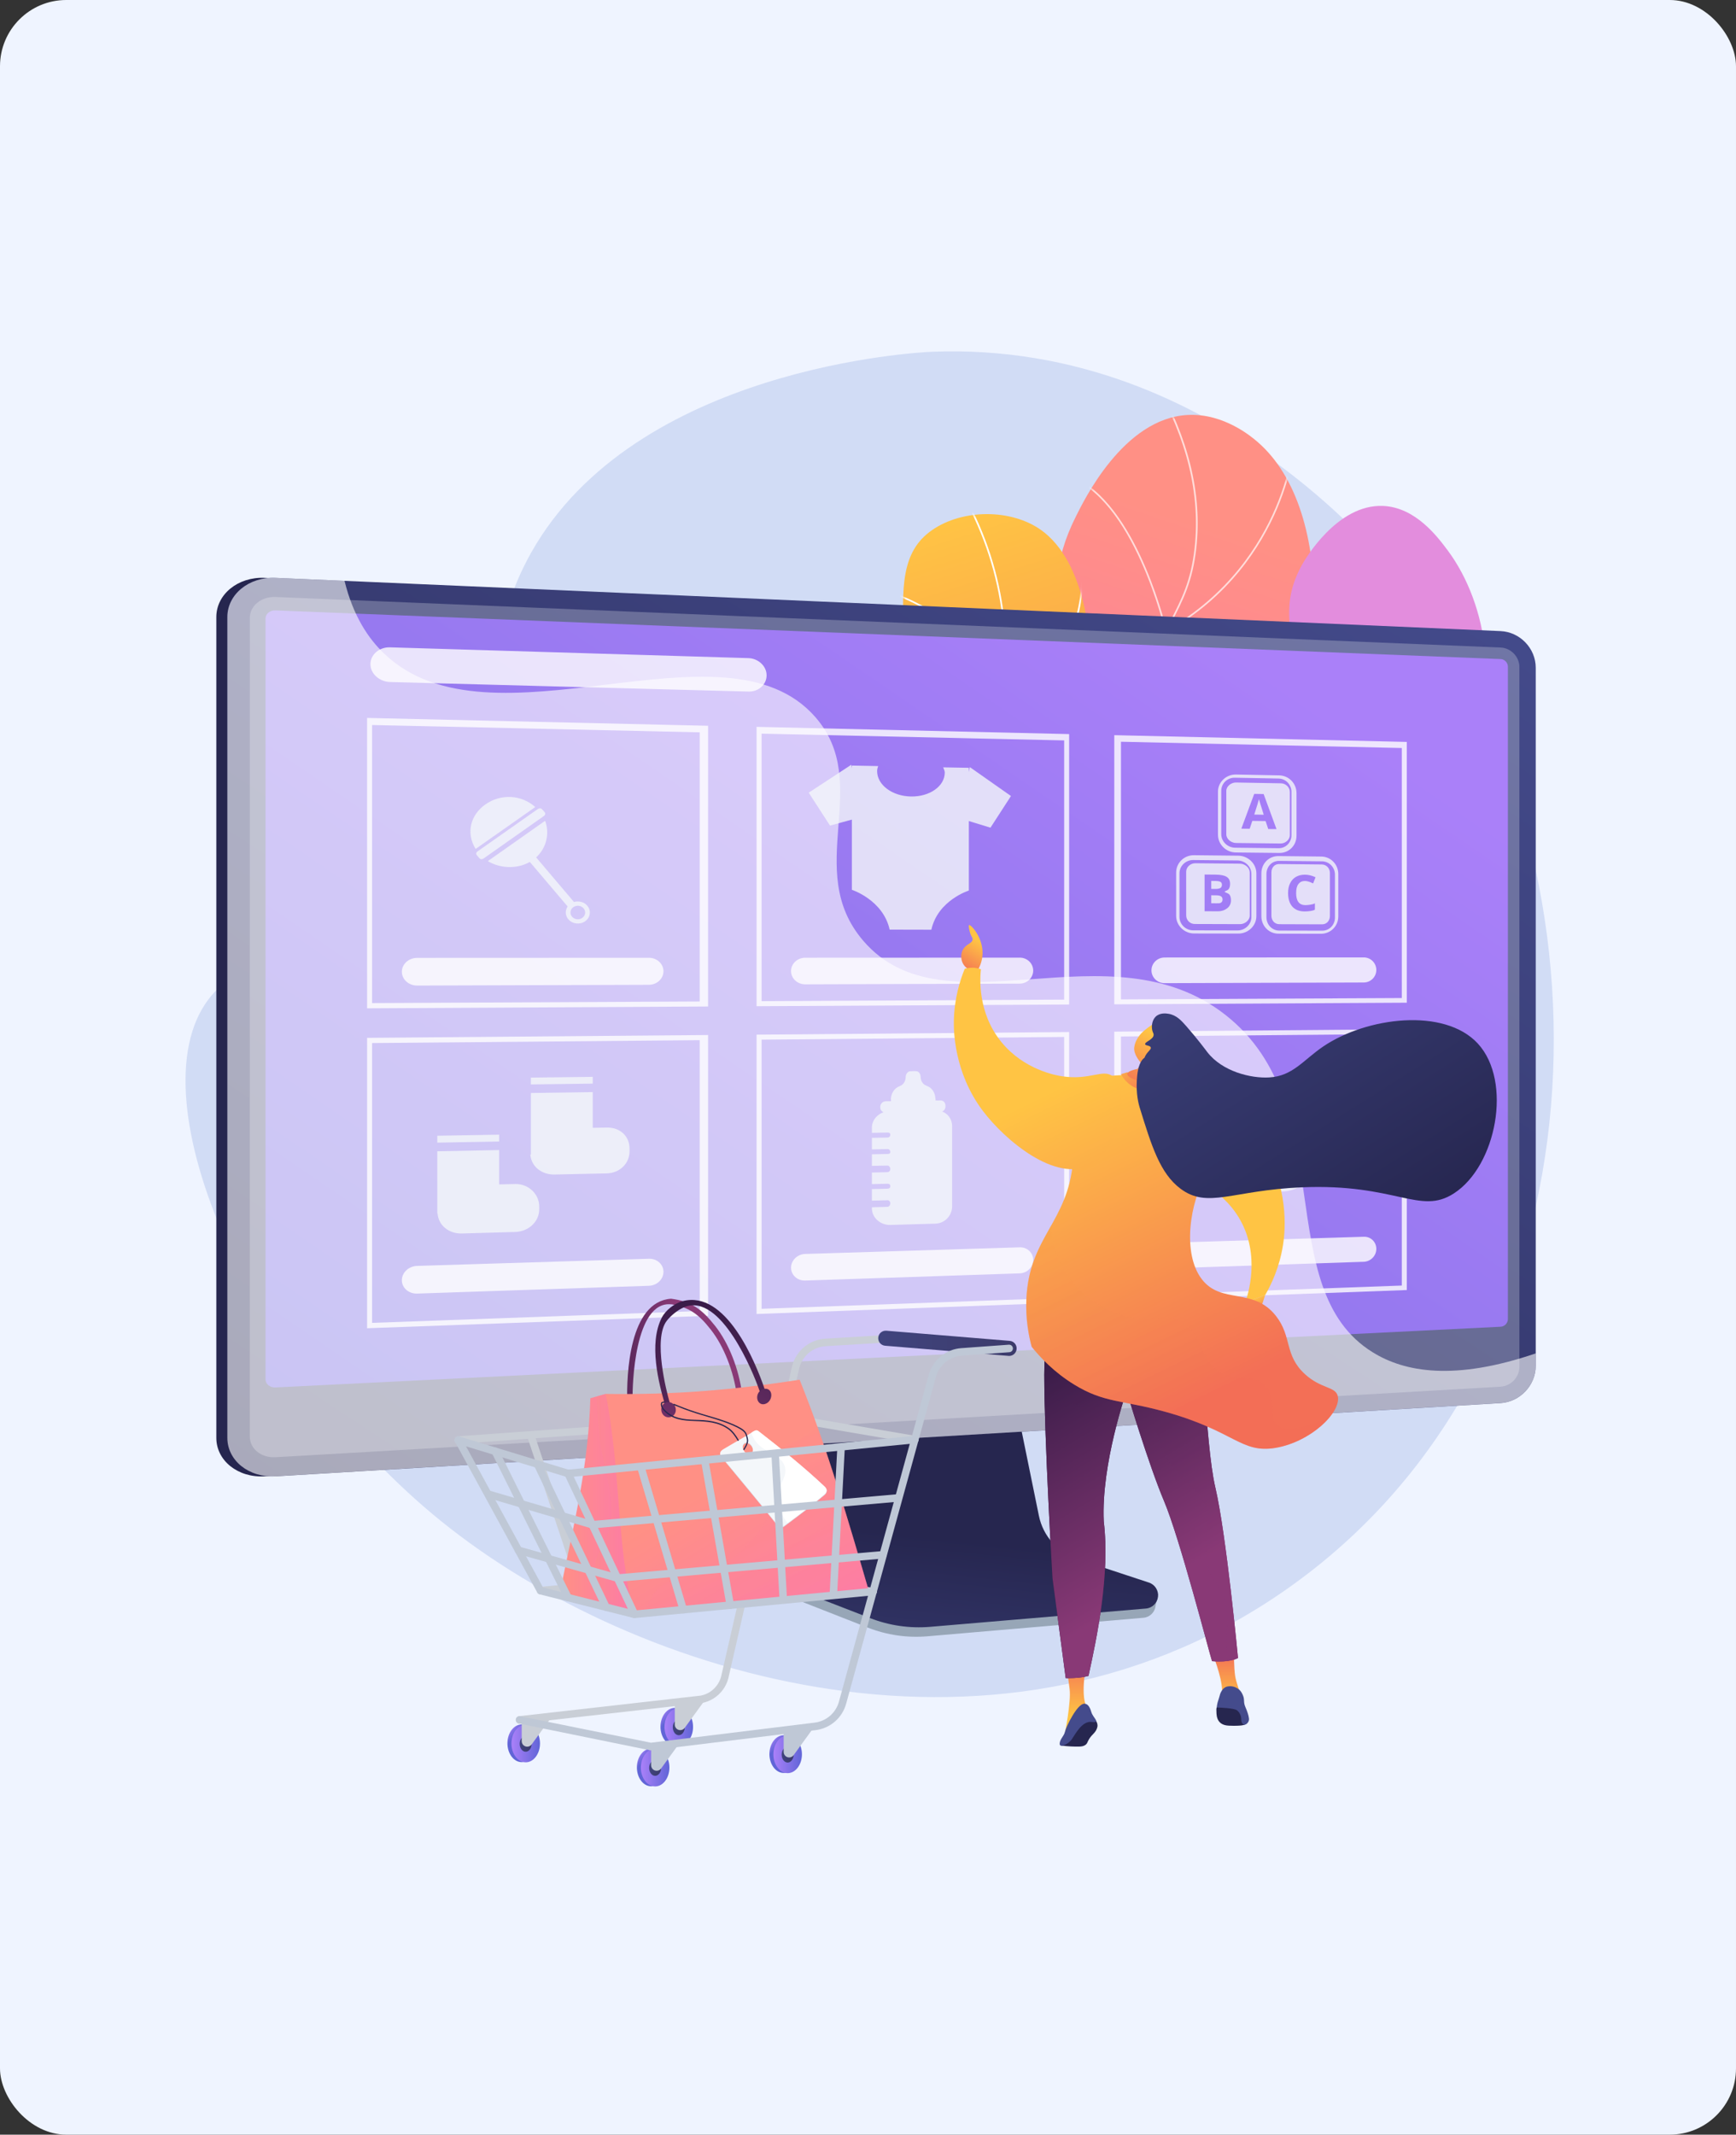 <?xml version="1.0" encoding="UTF-8"?>
<svg xmlns="http://www.w3.org/2000/svg" width="524" height="644" viewBox="0 0 524 644" fill="none">
  <rect x="0" y="0" width="524" height="644" fill="#333333" stroke="none"/>
  <rect width="524" height="644" rx="20" fill="#EFF4FF"></rect>
  <g clip-path="url(#clip0_1628_8250)">
    <path d="M428.9 182.709C422.61 174.066 368.695 102.645 281.306 106.124C276.947 106.296 191.722 110.804 160.288 166.796C137.028 208.217 161.658 244.957 133.291 273.179C108.568 297.766 78.193 281.494 63.013 301.37C39.877 331.651 76.729 413.447 133.338 459.065C191.8 506.164 303.632 540.72 390.554 477.879C488.124 407.332 487.128 262.57 428.9 182.709Z" fill="#D1DCF5"></path>
    <path d="M298.313 355.963C290.563 346.827 280.097 331.548 279.841 312.421C279.4 279.042 310.514 271.46 319.729 229.856C327.152 196.306 310.827 183.536 324.734 155.843C327.067 151.211 339.054 126.184 358.522 125.186C369.486 124.616 377.961 131.927 379.554 133.296C403.601 154.005 401.582 210.316 378.431 249.454C365.135 271.944 356.702 272.286 329.498 305.552C313.514 325.092 303.859 343.677 298.313 355.963Z" fill="url(#paint0_linear_1628_8250)"></path>
    <mask id="mask0_1628_8250" style="mask-type:luminance" maskUnits="userSpaceOnUse" x="279" y="125" width="118" height="231">
      <path d="M298.313 355.963C290.563 346.827 280.097 331.548 279.841 312.421C279.4 279.042 310.514 271.46 319.729 229.856C327.152 196.306 310.827 183.536 324.734 155.843C327.067 151.211 339.054 126.184 358.522 125.186C369.486 124.616 377.961 131.927 379.554 133.296C403.601 154.005 401.582 210.316 378.431 249.454C365.135 271.944 356.702 272.286 329.498 305.552C313.514 325.092 303.859 343.677 298.313 355.963Z" fill="white"></path>
    </mask>
    <g mask="url(#mask0_1628_8250)">
      <g opacity="0.7">
        <path d="M302.224 370.101C292.724 342.808 292.511 320.745 301.598 304.525C306.049 296.587 311.069 292.739 316.373 288.662C322.075 284.287 327.977 279.755 333.31 269.649C338.486 259.829 338.557 253.345 338.642 245.121C338.727 237.724 338.827 228.502 342.723 213.965C346.151 201.223 349.862 193.983 353.133 187.598C356.688 180.685 359.489 175.226 360.584 165.321C362.376 149.144 358.266 132.269 348.369 115.152L348.81 114.896C358.764 132.098 362.902 149.087 361.096 165.364C359.987 175.355 357.171 180.856 353.588 187.811C350.317 194.182 346.62 201.394 343.207 214.079C339.325 228.559 339.225 237.738 339.14 245.107C339.055 253.402 338.983 259.943 333.75 269.863C328.375 280.054 322.431 284.629 316.672 289.047C311.396 293.095 306.419 296.915 302.025 304.768C293.009 320.845 293.236 342.765 302.693 369.93L302.224 370.101Z" fill="white"></path>
        <path d="M351.781 190.875L351.71 190.547C351.625 190.148 342.31 149.956 321.605 143.499L321.762 143.015C341.727 149.243 351.184 186.214 352.122 190.105C370.794 179.516 380.279 164.308 384.957 153.391C390.048 141.504 390.688 131.998 390.688 131.912L391.186 131.941C391.186 132.04 390.532 141.618 385.412 153.59C380.677 164.636 371.064 180.043 352.066 190.704L351.781 190.875Z" fill="white"></path>
        <path d="M339.653 229.656L339.596 229.442C336.624 218.753 329.954 207.622 324.892 200.153C319.388 192.058 314.539 186.414 314.482 186.357L314.866 186.029C314.909 186.086 319.787 191.744 325.304 199.868C330.367 207.322 337.008 218.411 340.022 229.1C341.615 228.872 351.939 227.219 364.453 221.233C376.953 215.261 394.259 203.603 405.721 182.053L406.161 182.295C394.629 203.987 377.223 215.703 364.652 221.703C351.029 228.217 339.98 229.613 339.866 229.628L339.653 229.656Z" fill="white"></path>
        <path d="M324.679 285.171C322.702 285.171 321.607 285.071 321.579 285.071L321.308 285.043L321.351 284.786C324.892 260.528 303.604 236.769 303.391 236.541L303.76 236.199C303.974 236.442 325.262 260.186 321.877 284.587C324.835 284.772 352.081 285.855 384.333 265.46L384.603 265.887C366.757 277.161 350.574 281.779 340.136 283.66C333.211 284.929 327.821 285.171 324.679 285.171Z" fill="white"></path>
      </g>
    </g>
    <path d="M320.453 263.592C325.26 257.064 333.379 247.23 345.566 237.895C367.238 221.276 380.108 222.773 387.133 209.048C394.399 194.838 384.047 186.514 393.02 170.366C393.774 169.012 403.529 152.009 417.507 152.636C427.291 153.078 433.889 161.914 436.989 166.062C449.006 182.153 454.296 210.886 439.421 230.711C425.314 249.51 400.215 250.85 392.238 251.235C378.231 251.891 373.552 247.843 359.445 248.912C342.267 250.18 328.886 257.677 320.453 263.592Z" fill="url(#paint1_linear_1628_8250)"></path>
    <path d="M234.918 372.082C230.183 357.616 225.362 335.524 231.007 311.01C237.492 282.847 251.84 277.217 264.738 247.116C283.139 204.159 262.321 173.031 281.362 159.905C290.648 153.505 305.252 153.491 314.268 159.919C339.964 178.262 332.925 258.162 292.155 289.332C273.711 303.428 257.628 301.76 243.791 320.003C231.562 336.137 232.515 357.402 234.918 372.082Z" fill="url(#paint2_linear_1628_8250)"></path>
    <mask id="mask1_1628_8250" style="mask-type:luminance" maskUnits="userSpaceOnUse" x="228" y="155" width="102" height="218">
      <path d="M234.918 372.082C230.183 357.616 225.362 335.524 231.007 311.01C237.492 282.847 251.84 277.217 264.738 247.116C283.139 204.159 262.321 173.031 281.362 159.905C290.648 153.505 305.252 153.491 314.268 159.919C339.964 178.262 332.925 258.162 292.155 289.332C273.711 303.428 257.628 301.76 243.791 320.003C231.562 336.137 232.515 357.402 234.918 372.082Z" fill="white"></path>
    </mask>
    <g mask="url(#mask1_1628_8250)">
      <path d="M232.045 335.68L231.547 335.552C233.097 329.438 235.187 323.437 237.747 317.708C243.648 304.524 250.133 297.284 258.352 288.119C263.685 282.162 269.743 275.42 276.725 265.757C289.794 247.671 293.846 241.328 297.473 231.124C304.654 210.914 303.545 192.784 302.251 183.791C300.416 171.021 296.136 158.863 289.538 147.661L289.979 147.404C296.605 158.664 300.9 170.878 302.748 183.72C304.057 192.77 305.152 210.985 297.942 231.309C294.302 241.571 290.235 247.942 277.123 266.071C270.113 275.763 264.055 282.518 258.708 288.476C250.517 297.612 244.047 304.823 238.188 317.936C235.671 323.623 233.595 329.609 232.045 335.68Z" fill="white"></path>
      <path d="M301.453 216.971L301.439 216.558C301.183 201.678 291.684 192.058 283.777 186.599C275.188 180.67 266.557 178.247 266.457 178.219L266.585 177.734C266.67 177.763 275.387 180.214 284.048 186.186C291.983 191.659 301.482 201.279 301.923 216.13C303.515 215.19 310.014 211.085 315.873 203.688C322.045 195.892 328.757 182.737 325.657 164.308L326.154 164.223C329.297 182.836 322.5 196.134 316.257 204.016C309.488 212.553 301.88 216.743 301.809 216.786L301.453 216.971Z" fill="white"></path>
      <path d="M299.308 264.746C288.685 264.746 280.636 261.14 280.494 261.069L280.295 260.983L280.352 260.769C287.675 232.806 269.089 218.468 268.904 218.325L269.203 217.912C269.388 218.055 288.145 232.535 280.892 260.684C283.196 261.667 305.408 270.49 324.094 255.924L324.407 256.323C316.045 262.85 307.001 264.746 299.308 264.746Z" fill="white"></path>
      <path d="M282.129 292.723C267.795 292.723 260.486 286.253 260.386 286.153L260.258 286.025L260.329 285.854C263.699 278.114 262.803 267.824 261.453 260.555C259.988 252.674 257.698 246.545 257.67 246.488L258.139 246.303C258.168 246.36 260.471 252.531 261.936 260.47C263.287 267.753 264.183 278.043 260.855 285.882C262.377 287.136 276.427 297.84 302.663 288.234L302.834 288.718C294.828 291.669 287.903 292.723 282.129 292.723Z" fill="white"></path>
    </g>
    <path d="M324.435 472.922C318.519 470.955 314.082 465.91 312.845 459.724L304.227 416.967L230.495 419.589L221.422 464.128C220.156 470.371 225.233 476.628 231.092 478.923L261.936 491.023C267.667 493.275 273.838 494.173 279.967 493.645L345.154 488.058C347.059 487.902 348.595 486.391 348.808 484.467C349.036 482.543 350.358 480.376 348.552 479.778L324.435 472.922Z" fill="#97A6B7"></path>
    <path d="M325.173 470.313C319.258 468.375 314.835 463.401 313.584 457.286L304.966 415.07L233.025 417.664L223.967 461.648C222.701 467.805 226.057 473.99 231.916 476.256L262.732 488.2C268.462 490.423 274.62 491.307 280.749 490.794L345.878 485.278C347.784 485.121 349.306 483.639 349.533 481.729C349.761 479.834 348.609 478.038 346.788 477.439L325.173 470.313Z" fill="url(#paint3_linear_1628_8250)"></path>
    <path d="M79.83 445.385C71.838 445.869 65.297 440.667 65.297 433.797V186.16C65.297 179.29 71.838 173.988 79.83 174.33L449.603 190.393C455.476 190.649 460.226 195.609 460.226 201.453V412.062C460.226 417.906 455.476 422.937 449.603 423.293L79.83 445.385Z" fill="url(#paint4_linear_1628_8250)"></path>
    <path d="M83.158 445.385C75.166 445.869 68.625 440.667 68.625 433.797V186.16C68.625 179.29 75.166 173.988 83.158 174.33L452.932 190.393C458.805 190.649 463.554 195.609 463.554 201.453V412.062C463.554 417.906 458.805 422.937 452.932 423.293L83.158 445.385Z" fill="url(#paint5_linear_1628_8250)"></path>
    <path opacity="0.3" d="M452.932 195.353L83.158 180.103C78.878 179.932 75.408 182.754 75.408 186.431V379.026V433.428C75.408 437.09 78.878 439.87 83.158 439.627L452.932 418.348C456.074 418.163 458.62 415.484 458.62 412.348V364.203V201.254C458.62 198.133 456.074 195.482 452.932 195.353Z" fill="#D8DEE8"></path>
    <path d="M83.157 418.575C81.493 418.661 80.143 417.563 80.143 416.138V186.615C80.143 185.19 81.493 184.078 83.157 184.15L452.931 198.83C454.154 198.873 455.149 199.913 455.149 201.139V397.938C455.149 399.163 454.154 400.204 452.931 400.261L83.157 418.575Z" fill="url(#paint6_linear_1628_8250)"></path>
    <path opacity="0.6" d="M414.323 407.958C383.209 388.674 404.938 333.83 370.012 306.28C334.788 278.502 285.23 312.565 260.558 283.804C242.185 262.382 263.686 236.514 246.138 216.375C218.636 184.791 148.217 228.233 115.865 197.106C111.272 192.687 106.636 185.989 103.991 175.228L83.158 174.33C75.166 173.988 68.625 179.29 68.625 186.16V433.783C68.625 440.653 75.166 445.855 83.158 445.37L452.932 423.279C458.805 422.923 463.554 417.892 463.554 412.048V408.3C438.996 416.666 423.993 413.958 414.323 407.958Z" fill="white"></path>
    <g opacity="0.8">
      <path d="M292.44 231.641V268.669C292.44 268.669 283.083 271.577 281.121 280.485L268.536 280.456C266.559 271.491 257.131 268.441 257.131 268.441V230.957L265.066 231.114C264.895 231.613 264.753 232.083 264.753 232.639C264.753 236.801 269.332 240.207 274.992 240.292C280.637 240.378 285.174 237.185 285.174 233.052C285.174 232.496 284.846 231.997 284.69 231.499L292.44 231.641Z" fill="#F4F7FA"></path>
      <path d="M256.932 230.729L244.105 239.138L250.533 249.072L260.587 246.307L256.932 230.729Z" fill="#F4F7FA"></path>
      <path d="M292.739 231.428L305.153 240.15L298.967 249.699L289.184 246.706L292.739 231.428Z" fill="#F4F7FA"></path>
      <path d="M213.73 303.644L110.803 304.2V216.59L213.73 218.956V303.644ZM112.31 302.618L211.199 302.134V220.937L112.31 218.728V302.618Z" fill="white"></path>
      <path d="M213.73 396.955L110.803 400.717V313.107L213.73 312.252V396.955ZM112.31 399.093L211.199 395.515V313.805L112.31 314.675V399.093Z" fill="white"></path>
      <path d="M322.716 303.045L228.363 303.558V219.283L322.716 221.464V303.045ZM229.885 302.033L321.208 301.577V223.374L229.885 221.336V302.033Z" fill="white"></path>
      <path d="M322.716 392.937L228.363 396.415V312.139L322.716 311.355V392.937ZM229.885 394.847L321.208 391.526V312.838L229.885 313.65V394.847Z" fill="white"></path>
      <path d="M424.632 302.505L336.338 302.99V221.793L424.632 223.831V302.505ZM338.357 301.507L423.125 301.094V225.67L338.357 223.774V301.507Z" fill="white"></path>
      <path d="M424.632 389.188L336.338 392.438V311.241L424.632 310.5V389.188ZM338.357 390.913L423.125 387.834V311.94L338.357 312.695V390.913Z" fill="white"></path>
      <path d="M200.263 293.011C200.263 295.263 198.3 297.087 195.854 297.102L125.919 297.33C123.373 297.344 121.297 295.477 121.297 293.168C121.297 290.859 123.373 288.978 125.919 288.978L195.854 288.949C198.3 288.949 200.263 290.774 200.263 293.011Z" fill="white"></path>
      <path d="M311.864 292.812C311.864 294.978 310.044 296.745 307.783 296.745L243.052 296.959C240.691 296.973 238.771 295.177 238.771 292.954C238.771 290.731 240.691 288.935 243.052 288.935L307.783 288.906C310.044 288.892 311.864 290.645 311.864 292.812Z" fill="white"></path>
      <path d="M415.433 292.613C415.433 294.708 413.74 296.404 411.636 296.404L351.526 296.604C349.336 296.604 347.559 294.879 347.559 292.741C347.559 290.603 349.336 288.864 351.526 288.864L411.636 288.836C413.726 288.836 415.433 290.532 415.433 292.613Z" fill="white"></path>
      <path d="M200.263 383.687C200.263 385.939 198.3 387.834 195.854 387.905L125.919 390.257C123.373 390.343 121.297 388.547 121.297 386.224C121.297 383.915 123.373 381.976 125.919 381.905L195.854 379.753C198.3 379.667 200.263 381.435 200.263 383.687Z" fill="white"></path>
      <path d="M311.864 380.095C311.864 382.261 310.044 384.086 307.783 384.157L243.052 386.323C240.691 386.409 238.771 384.67 238.771 382.447C238.771 380.223 240.691 378.37 243.052 378.299L307.783 376.304C310.044 376.218 311.864 377.929 311.864 380.095Z" fill="white"></path>
      <path d="M415.433 376.759C415.433 378.854 413.74 380.593 411.636 380.664L351.526 382.688C349.336 382.76 347.559 381.092 347.559 378.954C347.559 376.816 349.336 375.02 351.526 374.963L411.636 373.111C413.726 373.025 415.433 374.664 415.433 376.759Z" fill="white"></path>
      <path d="M231.392 203.762C231.392 206.527 228.918 208.722 225.96 208.637L117.742 205.757C114.543 205.672 111.812 203.263 111.812 200.384V200.342C111.812 197.463 114.514 195.196 117.7 195.296L225.903 198.546C228.875 198.631 231.392 200.954 231.392 203.719V203.762Z" fill="white"></path>
      <path d="M285.386 333.561C285.386 332.677 284.775 331.964 283.836 331.979L267.397 332.235C266.459 332.25 265.705 332.991 265.705 333.874V334.131C265.705 335.029 266.53 335.727 267.468 335.713L283.808 335.442C284.732 335.428 285.386 334.701 285.386 333.803V333.561Z" fill="#F4F7FA"></path>
      <path d="M274.763 323.185C273.995 323.199 273.369 324.068 273.369 324.938C273.369 326.092 272.715 327.204 271.762 327.575L271.392 327.76C269.999 328.301 269.018 329.769 268.918 331.437L268.961 332.463L276.313 332.748V323.156L274.763 323.185Z" fill="#F4F7FA"></path>
      <path d="M276.512 323.156C277.28 323.142 277.891 323.997 277.891 324.881C277.891 326.035 278.531 327.119 279.498 327.475L279.868 327.646C281.247 328.145 282.214 329.57 282.328 331.238L282.456 332.264L275.289 332.777V323.185L276.512 323.156Z" fill="#F4F7FA"></path>
      <path d="M282.3 334.971L268.649 335.199C265.677 335.242 263.174 337.394 263.174 340.216V341.77L267.895 341.684C268.336 341.67 268.72 341.827 268.72 342.24V342.454C268.72 342.867 268.336 343.167 267.895 343.181L263.174 343.266V346.758L267.895 346.658C268.336 346.644 268.72 346.986 268.72 347.4V347.613C268.72 348.027 268.336 348.141 267.895 348.141L263.174 348.24V351.732L267.895 351.633C268.336 351.618 268.72 352.16 268.72 352.573V352.787C268.72 353.2 268.336 353.614 267.895 353.628L263.174 353.742V357.234L267.895 357.12C268.336 357.106 268.72 357.334 268.72 357.761V357.975C268.72 358.388 268.336 358.602 267.895 358.616L263.174 358.73V362.222L267.895 362.094C268.336 362.08 268.72 362.507 268.72 362.921V363.134C268.72 363.548 268.336 364.075 267.895 364.089L263.174 364.218V364.56C263.174 367.382 265.776 369.634 268.734 369.548L282.3 369.163C285.23 369.078 287.391 366.712 287.391 363.918V339.789C287.391 336.981 285.244 334.929 282.3 334.971Z" fill="#F4F7FA"></path>
      <path d="M385.669 332.135C384.73 331.479 383.422 331.707 382.753 332.633L370.609 349.309C369.927 350.25 370.126 351.547 371.078 352.202L371.42 352.444C372.358 353.1 373.681 352.858 374.363 351.917L386.479 335.242C387.162 334.315 386.948 333.018 386.024 332.363L385.669 332.135Z" fill="#F4F7FA"></path>
      <path d="M368.634 336.468C368.178 337.095 368.534 338.107 369.288 338.634C370.283 339.332 370.838 340.515 370.582 341.513L370.511 341.926C370.141 343.366 370.795 345.033 372.16 346.117L373.07 346.687L377.763 340.929L369.558 335.199L368.634 336.468Z" fill="#F4F7FA"></path>
      <path d="M369.657 335.056C370.112 334.429 371.207 334.429 371.96 334.957C372.956 335.655 374.278 335.783 375.16 335.213L375.53 335.014C376.795 334.201 378.615 334.272 380.094 335.185L380.976 335.797L376.994 341.969L368.789 336.239L369.657 335.056Z" fill="#F4F7FA"></path>
      <path d="M371.847 332.705C373.667 333.973 374.079 336.481 372.743 338.306C371.42 340.13 368.861 340.572 367.026 339.303C365.192 338.035 364.794 335.512 366.13 333.688C367.453 331.878 370.027 331.436 371.847 332.705Z" fill="#F4F7FA"></path>
      <path d="M396.149 354.639C392.495 359.713 385.413 360.996 380.351 357.489C375.274 353.969 374.136 346.957 377.834 341.869C381.517 336.795 388.627 335.569 393.661 339.104C398.681 342.624 399.79 349.579 396.149 354.639ZM380.55 343.764C377.947 347.342 378.744 352.287 382.313 354.767C385.882 357.247 390.874 356.335 393.448 352.758C396.021 349.194 395.239 344.277 391.699 341.797C388.158 339.303 383.152 340.187 380.55 343.764Z" fill="#F4F7FA"></path>
      <path d="M150.662 342.311L131.99 342.638V344.719L150.662 344.377V342.311Z" fill="#F4F7FA"></path>
      <path d="M155.511 357.205L150.662 357.319V346.957L131.99 347.328V358.003V365.628V366.084H132.076C132.36 369.718 135.517 372.241 139.456 372.127L155.482 371.671C159.564 371.557 162.763 368.55 162.763 364.83V364.017C162.777 360.297 159.592 357.119 155.511 357.205Z" fill="#F4F7FA"></path>
      <path d="M178.917 324.865L160.246 325.093V327.16L178.917 326.918V324.865Z" fill="#F4F7FA"></path>
      <path d="M183.199 340.172L178.918 340.244V329.469L160.247 329.74V340.358V347.912V348.311H160.076C160.346 351.916 163.503 354.425 167.385 354.339L183.099 353.997C187.095 353.912 190.024 351.004 190.024 347.313V346.501C190.024 342.823 187.209 340.101 183.199 340.172Z" fill="#F4F7FA"></path>
      <path d="M391.342 252.149C391.342 255.042 389.081 257.365 386.166 257.322L373.026 257.18C370.068 257.151 367.637 254.757 367.637 251.835V238.837C367.637 235.915 370.125 233.606 373.083 233.663L386.123 233.92C389.053 233.977 391.342 236.371 391.342 239.264V252.149ZM389.821 238.951C389.821 236.742 388.157 234.917 385.924 234.875L372.713 234.632C370.452 234.59 368.632 236.357 368.632 238.58V251.664C368.632 253.887 370.538 255.712 372.799 255.74L385.896 255.897C388.128 255.926 389.821 254.158 389.821 251.949V238.951Z" fill="#F4F7FA"></path>
      <path d="M380.01 241.09C379.839 241.717 379.37 243.37 378.588 245.75L381.446 245.793C380.707 243.385 380.294 242.116 380.209 241.817C380.124 241.503 380.053 241.275 380.01 241.09Z" fill="#F4F7FA"></path>
      <path d="M389.323 238.923C389.323 237.512 388.086 236.344 386.664 236.315L373.098 236.073C371.647 236.044 370.154 237.184 370.154 238.595V251.708C370.154 253.133 371.605 254.288 373.055 254.316L386.522 254.473C387.944 254.487 389.323 253.361 389.323 251.95V238.923ZM382.81 250.112L382.014 247.703L378.004 247.646L377.208 250.026L374.691 249.997L378.573 239.508L381.417 239.55L385.299 250.126L382.81 250.112Z" fill="#F4F7FA"></path>
      <path d="M379.227 276.406C379.227 279.314 376.724 281.666 373.766 281.651L360.47 281.623C357.484 281.623 355.01 279.243 355.01 276.307V263.251C355.01 260.315 357.427 257.964 360.414 258.006L373.766 258.149C376.724 258.177 379.227 260.558 379.227 263.465V276.406ZM377.72 263.65C377.72 261.427 375.8 259.617 373.553 259.588L360.186 259.46C357.911 259.432 356.019 261.228 356.019 263.465V276.606C356.019 278.844 357.854 280.654 360.143 280.668L373.553 280.696C375.814 280.696 377.72 278.901 377.72 276.692V263.65Z" fill="#F4F7FA"></path>
      <path d="M377.208 263.152C377.208 261.727 375.715 260.572 374.279 260.558L360.798 260.43C359.347 260.416 358.039 261.556 358.039 262.995V276.165C358.039 277.59 359.177 278.759 360.641 278.759L374.307 278.801C375.743 278.801 377.222 277.661 377.222 276.236V263.152H377.208ZM370.439 273.998C369.714 274.554 368.832 274.925 367.581 274.925L363.599 274.91V263.836L366.884 263.865C368.463 263.879 369.543 264.093 370.254 264.535C370.965 264.976 371.293 265.675 371.293 266.63C371.293 267.285 371.179 267.813 370.866 268.226C370.553 268.639 369.657 268.882 369.657 268.967V269.038C369.657 269.195 370.809 269.494 371.122 269.908C371.435 270.335 371.563 270.948 371.563 271.647C371.548 272.616 371.165 273.442 370.439 273.998Z" fill="#F4F7FA"></path>
      <path d="M367.011 270.108L365.604 270.094V272.502L367.082 272.517C367.737 272.517 368.263 272.545 368.576 272.303C368.888 272.061 369.016 271.833 369.016 271.334C369.002 270.422 368.32 270.108 367.011 270.108Z" fill="#F4F7FA"></path>
      <path d="M368.405 267.869C368.689 267.684 368.832 267.342 368.832 266.9C368.832 266.487 368.675 266.216 368.362 266.031C368.049 265.845 367.452 265.774 366.784 265.774L365.604 265.76V268.168L366.912 268.183C367.552 268.183 368.121 268.069 368.405 267.869Z" fill="#F4F7FA"></path>
      <path d="M403.956 276.507C403.956 279.386 401.638 281.709 398.737 281.709L385.896 281.681C382.967 281.681 380.734 279.315 380.734 276.407V263.466C380.734 260.559 382.967 258.235 385.911 258.264L398.809 258.406C401.709 258.435 403.956 260.801 403.956 263.68V276.507ZM402.947 263.865C402.947 261.67 401.212 259.86 399.008 259.846L386.124 259.718C383.877 259.689 382.27 261.471 382.27 263.694V276.721C382.27 278.93 383.92 280.74 386.152 280.74L399.093 280.769C401.311 280.769 402.947 279.001 402.947 276.792V263.865Z" fill="#F4F7FA"></path>
      <path d="M401.425 263.366C401.425 261.955 400.387 260.815 398.965 260.8L386.096 260.672C384.66 260.658 383.764 261.798 383.764 263.209V276.25C383.764 277.661 384.716 278.815 386.153 278.815L399.065 278.858C400.487 278.858 401.425 277.732 401.425 276.321V263.366ZM394.002 273.072C394.77 273.072 396.377 272.886 396.889 272.516V274.426C396.391 274.796 394.898 274.967 393.789 274.967C392.211 274.967 390.945 274.483 390.092 273.528C389.253 272.573 388.798 271.205 388.798 269.409C388.798 268.283 388.997 267.299 389.409 266.459C389.822 265.618 390.405 264.976 391.187 264.534C391.955 264.093 392.865 263.879 393.903 263.879C394.955 263.893 396.022 264.15 397.088 264.663L396.349 266.516C395.936 266.316 395.538 266.145 395.126 266.002C394.713 265.86 394.315 265.789 393.917 265.774C393.05 265.774 392.381 266.088 391.898 266.729C391.414 267.371 391.229 268.269 391.229 269.423C391.215 271.846 392.182 273.057 394.002 273.072Z" fill="#F4F7FA"></path>
      <path d="M173.784 272.745L171.878 274.113L157.771 257.495L159.691 256.141L173.784 272.745Z" fill="#F4F7FA"></path>
      <path d="M176.643 277.918C175.064 279.044 172.789 278.787 171.552 277.334C170.315 275.88 170.599 273.771 172.177 272.645C173.756 271.519 176.045 271.789 177.268 273.243C178.505 274.697 178.221 276.792 176.643 277.918ZM173.045 273.685C172.078 274.369 171.907 275.652 172.661 276.55C173.415 277.434 174.808 277.605 175.775 276.906C176.742 276.222 176.913 274.939 176.159 274.041C175.405 273.158 174.012 272.987 173.045 273.685Z" fill="#F4F7FA"></path>
      <path d="M161.569 243.47C157.274 239.665 151.117 239.465 146.552 242.658C141.973 245.85 140.594 251.337 143.566 256.112L161.569 243.47Z" fill="#F4F7FA"></path>
      <path d="M147.248 259.789C151.173 262.155 156.79 262.312 160.829 259.461C164.853 256.625 166.062 251.636 164.54 247.617L147.248 259.789Z" fill="#F4F7FA"></path>
      <path d="M164.414 245.052C164.741 245.451 164.57 245.893 164.129 246.207L145.955 259.005C145.515 259.319 145.06 259.305 144.718 258.92L143.936 258.008C143.595 257.609 143.68 257.181 144.121 256.868L162.323 244.083C162.75 243.784 163.304 243.77 163.646 244.169L164.414 245.052Z" fill="#F4F7FA"></path>
    </g>
    <path d="M294.869 293.11C295.452 292.212 296.505 290.302 296.576 287.737C296.704 282.749 293.021 278.858 292.523 279.086C292.253 279.2 292.594 280.668 292.779 281.309C293.177 282.663 293.604 282.791 293.561 283.404C293.49 284.673 291.656 284.73 290.689 286.426C289.992 287.637 289.935 289.376 290.689 290.744C291.94 293.025 294.756 293.11 294.869 293.11Z" fill="url(#paint7_linear_1628_8250)"></path>
    <path d="M373.68 401.386L372.258 396.497L378.188 392.093L381.871 390.711L379.681 397.552L373.68 401.386Z" fill="url(#paint8_linear_1628_8250)"></path>
    <path d="M366.355 499.872C366.355 499.872 369.598 508.038 368.745 511.658C372.214 511.587 374.475 511.145 374.475 511.145C374.475 511.145 373.082 507.425 372.812 505.573C372.442 503.078 372.47 499.045 372.47 499.045L366.355 499.872Z" fill="url(#paint9_linear_1628_8250)"></path>
    <path d="M330.664 518.97C330.877 519.227 331.247 519.754 331.275 520.467C331.289 520.852 331.204 521.18 331.09 521.479C330.536 522.933 329.668 523.132 328.73 524.672C328.161 525.612 328.26 525.897 327.748 526.325C327.052 526.881 326.227 526.923 325.502 526.923C324.279 526.938 322.515 526.895 320.297 526.624C321.463 525.128 322.7 523.603 324.008 522.063C324.591 521.393 325.16 520.724 325.729 520.082L329.142 518.928C329.654 518.942 330.152 518.956 330.664 518.97Z" fill="#26264F"></path>
    <path d="M327.819 502.352C327.819 502.352 325.871 512.571 328.345 515.421C330.464 518.286 327.321 516.248 327.321 516.248L323.567 519.526L321.32 523.417C321.32 523.417 323.396 513.426 322.842 509.449C322.287 505.487 322.017 502.808 322.017 502.808L327.819 502.352Z" fill="url(#paint10_linear_1628_8250)"></path>
    <path d="M320.452 390.64C320.452 390.64 315.205 395.343 315.205 414.712C315.205 434.081 317.694 476.155 317.694 476.155L321.675 506.27C321.675 506.27 325.799 506.413 328.558 505.586C331.047 494.241 335.099 475.043 333.165 458.995C332.341 441.564 340.062 419.701 340.062 419.701C340.062 419.701 346.689 441.835 351.382 452.909C356.075 463.983 365.019 498.66 365.844 501.154C371.333 501.653 373.679 500.199 373.679 500.199C373.679 500.199 370.153 462.872 366.839 448.762C363.526 434.652 363.796 400.602 358.279 390.925C345.864 385.922 320.452 390.64 320.452 390.64Z" fill="url(#paint11_linear_1628_8250)"></path>
    <path d="M320.452 390.64C320.452 390.64 315.205 395.343 315.205 414.712C315.205 434.081 317.694 476.155 317.694 476.155L321.675 506.27C321.675 506.27 325.799 506.413 328.558 505.586C331.047 494.241 335.099 475.043 333.165 458.995C332.341 441.564 340.062 419.701 340.062 419.701C340.062 419.701 346.689 441.835 351.382 452.909C356.075 463.983 365.019 498.66 365.844 501.154C371.333 501.653 373.679 500.199 373.679 500.199C373.679 500.199 370.153 462.872 366.839 448.762C363.526 434.652 363.796 400.602 358.279 390.925C345.864 385.922 320.452 390.64 320.452 390.64Z" fill="url(#paint12_linear_1628_8250)"></path>
    <path opacity="0.25" d="M347.712 426.129C349.348 436.789 352.618 442.519 360.795 449.902C367.337 454.819 362.431 465.48 364.891 473.675C365.715 476.141 368.161 478.592 368.986 481.058C372.029 487.158 369.185 494.626 370.565 501.083C372.712 500.783 373.693 500.185 373.693 500.185C373.693 500.185 370.166 462.857 366.853 448.747C363.54 434.637 363.81 400.588 358.292 390.911C345.864 385.922 320.466 390.64 320.466 390.64C320.466 390.64 315.219 395.343 315.219 414.712C315.219 416.28 315.233 418.005 315.261 419.843C320.708 424.675 331.842 425.744 338.711 420.399C339.123 420.086 339.564 419.9 340.019 419.8C340.033 419.743 340.062 419.701 340.062 419.701C340.062 419.701 340.076 419.743 340.09 419.8C343.219 419.216 347.001 423.278 347.712 426.129Z" fill="url(#paint13_linear_1628_8250)"></path>
    <path d="M367.892 514.766C367.892 514.766 367.082 514.766 367.153 515.806C367.224 516.847 366.783 520.438 370.893 520.609C374.988 520.78 375.628 520.324 375.756 520.324C375.884 520.324 374.675 516.889 374.675 516.889L373.367 515.207L369.84 514.837L367.892 514.766Z" fill="#26264F"></path>
    <path d="M376.98 518.372C376.895 517.502 376.411 516.134 375.928 515.036C375.203 513.397 375.8 512.799 375.103 511.302C374.861 510.789 374.634 510.305 374.122 509.82C374.008 509.706 372.87 508.666 371.221 508.708C370.894 508.723 370.396 508.737 369.856 509.022C369.216 509.364 368.903 509.877 368.633 510.319C368.206 511.017 368.306 511.245 367.637 513.255C367.58 513.412 367.467 513.768 367.381 514.253C367.31 514.623 367.282 514.937 367.268 515.15C368.348 515.15 372.472 515.322 373.354 515.963C374.221 516.604 374.662 517.687 374.662 518.756C374.662 519.84 375.203 520.338 375.743 520.31C376.241 520.296 377.193 519.398 376.98 518.372Z" fill="#444B8C"></path>
    <path d="M327.292 513.983C328.216 513.997 328.899 514.738 329.411 516.505C329.923 518.287 332.383 519.855 329.511 519.484C326.652 519.113 324.562 523.175 323.552 524.672C322.528 526.168 319.784 527.508 319.855 526.04C319.926 524.572 321.135 523.888 321.476 522.377C321.803 520.881 325.188 513.954 327.292 513.983Z" fill="#444B8C"></path>
    <path d="M375.855 392.978C376.538 391.082 380.776 378.654 373.921 367.309C368.304 358.031 358.606 354.995 357.227 354.582C348.794 352.088 344.585 355.294 341.925 352.344C337.418 347.341 342.523 330.295 352.406 326.875C363.555 323.027 376.922 337.821 382.326 347.541C389.436 360.297 387.687 372.967 387.274 375.576C386.208 382.36 383.719 387.534 381.885 390.712C379.866 391.467 377.86 392.223 375.855 392.978Z" fill="url(#paint14_linear_1628_8250)"></path>
    <path d="M346.76 324.48C336.82 324.081 329.141 324.238 324.818 328.585C320.239 333.174 324.86 338.348 323.879 350.334C322.357 368.692 310.682 373.181 309.815 391.795C309.516 398.066 310.583 403.197 311.408 406.29C313.967 409.482 318.162 414 324.348 417.777C333.35 423.264 338.569 422.31 351.509 425.858C372.655 431.659 374.546 438.572 385.027 436.804C395.621 435.023 404.921 426.086 403.798 421.184C403.129 418.248 398.849 419.074 393.929 414.599C387.586 408.827 390.032 403.297 385.212 397.097C378.286 388.175 368.645 393.633 362.743 385.894C356.771 378.07 359.146 362.663 364.18 354.268C367.465 348.781 368.872 342.353 371.674 336.595C371.901 336.11 372.171 335.326 372.058 334.357C371.603 330.609 365.374 328.585 360.653 327.088C353.415 324.779 347.57 324.509 346.76 324.48Z" fill="url(#paint15_linear_1628_8250)"></path>
    <path d="M338.371 324.067L340.333 323.469C340.333 323.469 340.845 326.134 347.159 326.462C350.657 326.462 352.919 324.495 352.919 324.495L354.255 325.478C354.255 325.478 351.312 329.156 346.633 329.07C340.618 328.927 338.371 324.067 338.371 324.067Z" fill="url(#paint16_linear_1628_8250)"></path>
    <path d="M342.366 315.971C342.75 313.049 345.054 311.168 345.551 310.769C347.656 309.087 348.083 308.916 348.808 308.788L349.789 308.631C349.789 308.631 349.846 308.631 349.903 308.631C350.486 308.659 352.221 309.343 352.534 309.572C353.543 310.284 352.804 315.301 349.746 321.558C349.633 322.085 349.505 322.613 349.391 323.14C352.05 323.61 352.704 324.095 352.733 324.48C352.775 325.306 349.86 326.375 347.158 326.447C343.774 326.532 340.176 325.078 340.247 323.981C340.276 323.539 340.915 322.997 343.376 322.456C343.76 321.914 344.144 321.373 344.527 320.831C344.186 320.418 342.096 318.123 342.366 315.971Z" fill="url(#paint17_linear_1628_8250)"></path>
    <path d="M346.561 314.86C347.329 314.404 347.912 315.387 347.556 316.256C347.201 317.126 345.978 317.667 345.238 317.154C344.499 316.627 345.523 315.487 346.561 314.86Z" fill="url(#paint18_linear_1628_8250)"></path>
    <path d="M446.09 314.845C435.98 303.856 412.459 306.863 399.419 315.7C393.361 319.804 390.247 324.65 383.08 325.049C377.633 325.363 368.973 323.311 364.408 317.396C363.839 316.655 361.536 313.533 358.08 309.585C356.559 307.847 355.051 306.222 352.705 305.851C352.108 305.751 350.131 305.438 348.823 306.721C347.756 307.761 347.5 309.571 347.813 310.868C347.998 311.652 348.24 311.723 348.211 312.236C348.112 313.676 345.509 314.289 345.652 315.016C345.751 315.529 347.116 315.343 347.344 315.985C347.6 316.697 346.107 317.31 345.467 319.092C344.272 319.89 343.504 321.9 343.248 324.579C342.864 328.513 343.263 331.705 344.002 334.114C347.586 345.715 350.145 354.01 356.345 358.628C364.55 364.757 371.945 359.099 392.835 358.201C421.432 356.975 428.557 366.695 438.838 360.039C451.679 351.773 456.585 326.261 446.09 314.845Z" fill="url(#paint19_linear_1628_8250)"></path>
    <path d="M296.079 292.413C295.823 294.807 294.955 305.425 302.265 314.376C309.091 322.742 318.746 324.424 320.538 324.695C329.227 326.006 332.967 322.257 336.01 324.809C341.158 329.141 338.427 346.729 329.099 351.475C318.59 356.82 303.331 343.993 296.633 335.099C287.859 323.44 287.859 310.642 287.916 308.005C288.044 301.135 289.808 295.677 291.201 292.27C291.77 292.099 292.638 291.914 293.704 291.942C294.714 291.985 295.538 292.213 296.079 292.413Z" fill="url(#paint20_linear_1628_8250)"></path>
    <path opacity="0.3" d="M385.312 429.762C382.767 427.154 385.568 421.881 381.814 417.961C378.33 414.327 374.377 417.263 368.774 414.127C361.578 410.108 363.555 402.768 356.687 398.82C351.738 395.984 349.42 399.034 341.727 397.538C334.048 396.055 324.705 390.753 320.083 381.275C318.121 377.242 317.396 373.251 317.296 369.674C313.84 375.859 310.271 381.774 309.788 391.78C309.489 398.051 310.556 403.182 311.38 406.274C313.94 409.467 318.135 413.985 324.321 417.762C333.322 423.249 338.541 422.294 351.482 425.843C372.628 431.644 374.519 438.556 384.999 436.789C391.768 435.649 397.997 431.587 401.339 427.525C391.555 431.886 387.147 431.672 385.312 429.762Z" fill="url(#paint21_linear_1628_8250)"></path>
    <path d="M161.782 525.925C161.782 529.061 159.848 531.612 157.473 531.612C155.084 531.612 153.164 529.061 153.164 525.925C153.164 522.789 155.098 520.238 157.473 520.238C159.848 520.238 161.782 522.789 161.782 525.925Z" fill="url(#paint22_linear_1628_8250)"></path>
    <path d="M162.991 525.982C162.991 529.117 161.057 531.668 158.682 531.668C156.293 531.668 154.373 529.117 154.373 525.982C154.373 522.846 156.307 520.295 158.682 520.295C161.057 520.295 162.991 522.832 162.991 525.982Z" fill="url(#paint23_linear_1628_8250)"></path>
    <path d="M160.473 526.097C160.473 527.408 159.663 528.477 158.667 528.477C157.672 528.477 156.861 527.408 156.861 526.097C156.861 524.786 157.672 523.717 158.667 523.717C159.663 523.717 160.473 524.786 160.473 526.097Z" fill="url(#paint24_linear_1628_8250)"></path>
    <path d="M157.473 519.041V525.283C157.473 526.195 158.212 526.951 159.136 526.951C159.663 526.951 160.16 526.694 160.473 526.267L166.076 518.57L157.473 519.041Z" fill="#C9CED6"></path>
    <path d="M207.983 520.937C207.983 524.072 206.049 526.623 203.674 526.623C201.285 526.623 199.365 524.072 199.365 520.937C199.365 517.801 201.299 515.25 203.674 515.25C206.063 515.25 207.983 517.801 207.983 520.937Z" fill="url(#paint25_linear_1628_8250)"></path>
    <path d="M209.192 520.993C209.192 524.129 207.258 526.68 204.883 526.68C202.494 526.68 200.574 524.129 200.574 520.993C200.574 517.858 202.508 515.307 204.883 515.307C207.258 515.307 209.192 517.844 209.192 520.993Z" fill="url(#paint26_linear_1628_8250)"></path>
    <path d="M206.688 521.109C206.688 522.42 205.878 523.489 204.882 523.489C203.887 523.489 203.076 522.42 203.076 521.109C203.076 519.797 203.887 518.729 204.882 518.729C205.878 518.729 206.688 519.783 206.688 521.109Z" fill="url(#paint27_linear_1628_8250)"></path>
    <path d="M203.674 514.052V520.295C203.674 521.207 204.413 521.963 205.338 521.963C205.864 521.963 206.361 521.706 206.674 521.278L212.277 513.582L203.674 514.052Z" fill="#C9CED6"></path>
    <path d="M156.818 520.009C156.249 520.009 155.766 519.582 155.695 518.997C155.624 518.37 156.079 517.814 156.69 517.743L211.41 511.558C214.382 511.045 216.871 508.778 217.667 505.785L239.126 412.018C240.349 407.457 244.316 404.193 249.009 403.866L265.647 402.868C266.273 402.825 266.813 403.31 266.842 403.937C266.884 404.564 266.401 405.105 265.775 405.134L249.137 406.132C245.411 406.388 242.254 408.996 241.287 412.617L219.829 506.384C218.805 510.218 215.605 513.14 211.695 513.81L156.918 519.995C156.904 520.009 156.861 520.009 156.818 520.009Z" fill="#C9CED6"></path>
    <path d="M193.422 478.093C192.925 478.093 192.484 477.765 192.342 477.266L179.458 432.072C179.287 431.473 179.629 430.846 180.24 430.675C180.837 430.504 181.463 430.846 181.634 431.459L194.517 476.653C194.688 477.252 194.347 477.879 193.735 478.05C193.636 478.079 193.522 478.093 193.422 478.093Z" fill="#C2C2C2"></path>
    <path d="M206.605 476.198C206.064 476.198 205.595 475.813 205.495 475.258L197.546 430.49C197.432 429.877 197.845 429.279 198.456 429.179C199.082 429.065 199.665 429.478 199.765 430.091L207.714 474.858C207.828 475.471 207.415 476.07 206.804 476.17C206.733 476.198 206.676 476.198 206.605 476.198Z" fill="#C2C2C2"></path>
    <path d="M214.795 474.745C214.78 474.745 214.766 474.745 214.752 474.745C214.126 474.716 213.643 474.189 213.671 473.562L215.506 429.279C215.534 428.652 216.032 428.153 216.686 428.196C217.312 428.224 217.795 428.752 217.767 429.379L215.932 473.661C215.904 474.26 215.406 474.745 214.795 474.745Z" fill="#C2C2C2"></path>
    <path d="M175.448 479.746C174.979 479.746 174.538 479.446 174.382 478.976L159.251 433.767C159.052 433.168 159.365 432.527 159.962 432.328C160.56 432.128 161.199 432.442 161.399 433.04L176.529 478.249C176.728 478.848 176.415 479.489 175.818 479.689C175.69 479.731 175.562 479.746 175.448 479.746Z" fill="#C9CED6"></path>
    <path d="M304.598 409.069C304.541 409.069 304.47 409.069 304.413 409.055L267.169 405.991C265.918 405.891 264.994 404.794 265.093 403.539C265.193 402.285 266.288 401.359 267.539 401.459L304.782 404.523C306.034 404.623 306.958 405.72 306.859 406.974C306.759 408.186 305.764 409.069 304.598 409.069Z" fill="url(#paint28_linear_1628_8250)"></path>
    <path d="M200.86 533.208C200.86 536.344 198.926 538.895 196.551 538.895C194.162 538.895 192.242 536.344 192.242 533.208C192.242 530.073 194.176 527.522 196.551 527.522C198.926 527.507 200.86 530.059 200.86 533.208Z" fill="url(#paint29_linear_1628_8250)"></path>
    <path d="M202.055 533.251C202.055 536.387 200.121 538.938 197.746 538.938C195.357 538.938 193.438 536.387 193.438 533.251C193.438 530.116 195.371 527.564 197.746 527.564C200.121 527.564 202.055 530.116 202.055 533.251Z" fill="url(#paint30_linear_1628_8250)"></path>
    <path d="M199.551 533.365C199.551 534.676 198.741 535.745 197.745 535.745C196.75 535.745 195.939 534.676 195.939 533.365C195.939 532.053 196.75 530.984 197.745 530.984C198.741 530.984 199.551 532.053 199.551 533.365Z" fill="url(#paint31_linear_1628_8250)"></path>
    <path d="M196.537 526.31V532.553C196.537 533.465 197.277 534.22 198.201 534.22C198.727 534.22 199.225 533.964 199.538 533.536L205.14 525.84L196.537 526.31Z" fill="#BFC8D6"></path>
    <path d="M240.862 529.189C240.862 532.324 238.928 534.875 236.553 534.875C234.164 534.875 232.244 532.324 232.244 529.189C232.244 526.053 234.178 523.502 236.553 523.502C238.928 523.502 240.862 526.039 240.862 529.189Z" fill="url(#paint32_linear_1628_8250)"></path>
    <path d="M242.057 529.245C242.057 532.381 240.123 534.932 237.748 534.932C235.373 534.932 233.439 532.381 233.439 529.245C233.439 526.11 235.373 523.559 237.748 523.559C240.123 523.559 242.057 526.096 242.057 529.245Z" fill="url(#paint33_linear_1628_8250)"></path>
    <path d="M239.553 529.359C239.553 530.67 238.743 531.739 237.747 531.739C236.752 531.739 235.941 530.67 235.941 529.359C235.941 528.048 236.752 526.979 237.747 526.979C238.743 526.964 239.553 528.033 239.553 529.359Z" fill="url(#paint34_linear_1628_8250)"></path>
    <path d="M236.539 522.291V528.533C236.539 529.445 237.279 530.201 238.203 530.201C238.729 530.201 239.227 529.944 239.54 529.517L245.142 521.82L236.539 522.291Z" fill="#BFC8D6"></path>
    <path d="M138.333 435.578C137.75 435.578 137.252 435.122 137.21 434.523C137.167 433.896 137.636 433.354 138.262 433.312L235.714 426.285C235.8 426.285 235.899 426.285 235.985 426.299L276.328 433.183C276.939 433.283 277.352 433.868 277.252 434.495C277.153 435.107 276.57 435.521 275.944 435.421L235.729 428.551L138.418 435.578C138.39 435.578 138.362 435.578 138.333 435.578Z" fill="#C9CED6"></path>
    <path d="M263.53 481.301C263.473 481.301 263.416 481.301 263.359 481.287L223.656 475.187L163.262 481.016C162.636 481.073 162.081 480.617 162.024 479.99C161.967 479.363 162.422 478.807 163.048 478.75L223.584 472.906C223.67 472.892 223.769 472.906 223.869 472.921L263.714 479.049C264.326 479.149 264.753 479.719 264.667 480.346C264.553 480.902 264.07 481.301 263.53 481.301Z" fill="#C9CED6"></path>
    <path d="M223.229 421.397C222.831 421.482 222.461 421.14 222.404 420.755C221.423 413.829 218.608 406.289 214.526 401.101C210.886 396.455 208.07 394.431 202.752 393.505H202.624C191.461 392.322 190.849 418.404 190.949 422.01C191.105 427.839 190.636 423.307 190.195 423.806C189.754 424.29 189.413 426 189.328 422.908C189.1 414.67 189.925 392.749 202.51 391.809H202.595C208.582 392.621 211.782 394.859 215.849 400.004C220.101 405.391 223.016 413.145 223.969 420.342C224.026 420.755 223.755 421.283 223.315 421.397C223.272 421.383 223.243 421.397 223.229 421.397Z" fill="url(#paint35_linear_1628_8250)"></path>
    <path d="M171.665 481.529C177.666 483.624 184.975 484.664 191.204 486.816C193.38 477.31 197.162 468.131 200.205 458.867C194.361 446.097 189.384 432.942 182.814 420.514C181.264 420.956 179.756 421.383 178.192 421.825C177.567 442.577 173.4 458.81 169.39 478.635C169.02 480.346 169.902 480.916 171.665 481.529Z" fill="url(#paint36_linear_1628_8250)"></path>
    <path opacity="0.3" d="M200.192 458.881C194.347 446.111 189.37 432.956 182.8 420.527C181.904 420.855 180.98 420.912 180.098 421.411C180.112 424.219 180.695 431.744 180.966 433.868C182.117 442.776 185.587 451.584 184.307 459.537C183.269 466.05 179.515 467.874 179.529 473.761C179.544 480.103 184.834 483.638 189.924 486.431C190.408 486.545 190.778 486.673 191.219 486.816C193.352 477.309 197.177 468.131 200.192 458.881Z" fill="url(#paint37_linear_1628_8250)"></path>
    <path d="M182.799 420.528C203.433 420.813 221.052 419.402 241.358 416.252C250.061 437.959 256.02 458.596 262.533 480.944C239.709 481.871 213.629 483.196 191.217 486.83C186.084 465.865 187.264 442.049 182.799 420.528Z" fill="url(#paint38_linear_1628_8250)"></path>
    <g opacity="0.3">
      <path d="M241.358 416.252C231.191 417.805 222.09 418.96 211.595 419.73C209.96 419.844 210.372 422.352 210.457 424.148C210.898 434.666 230.522 434.267 233.566 446.752C235.841 456.074 226.313 466.934 219.26 471.067C211.894 475.371 205.239 473.69 199.323 478.635C196.749 480.787 195.853 483.21 194.801 486.275C216.345 483.182 240.718 481.814 262.547 480.93C256.062 458.568 250.019 437.959 241.358 416.252Z" fill="url(#paint39_linear_1628_8250)"></path>
    </g>
    <path d="M201.742 425.132C200.903 423.521 201.813 427.569 200.775 423.991C198.812 417.221 195.741 405.406 199.737 397.553C200.903 395.273 203.576 393.192 206.079 392.536C219.034 389.144 227.936 410.608 230.808 419.074C231.775 421.925 230.95 420.656 230.31 420.186C229.671 419.716 231.121 424.904 229.002 418.875C227.537 414.684 217.668 389.785 206.562 394.346C204.529 395.173 202.396 396.997 201.272 398.451C197.006 403.924 201.329 420.257 201.983 422.552C203.704 428.566 201.685 422.609 201.926 425.146C201.969 425.474 201.884 425.402 201.742 425.132Z" fill="url(#paint40_linear_1628_8250)"></path>
    <path d="M203.988 425.145C204.087 426.413 203.234 427.496 201.954 427.582C200.674 427.667 199.693 426.67 199.608 425.416C199.508 424.161 200.333 423.064 201.613 422.993C202.893 422.936 203.888 423.891 203.988 425.145Z" fill="url(#paint41_linear_1628_8250)"></path>
    <path d="M232.813 420.77C232.87 422.038 232.06 423.278 230.822 423.592C229.571 423.906 228.618 422.979 228.547 421.725C228.476 420.471 229.329 419.231 230.581 419.003C231.832 418.76 232.742 419.502 232.813 420.77Z" fill="url(#paint42_linear_1628_8250)"></path>
    <path d="M248.896 448.72C242.681 442.862 235.785 437.289 229.03 432.044C228.447 431.602 228.148 431.659 227.579 432.016C224.664 433.826 221.18 435.736 218.293 437.46C217.326 438.044 217.085 438.786 217.838 439.712C223.399 446.453 229.3 453.466 234.732 460.335C235.315 461.077 235.898 461.119 236.68 460.549C240.634 457.613 245.099 454.278 248.825 451.085C249.706 450.344 249.763 449.532 248.896 448.72ZM226.868 438.657C226.143 439.284 225.19 438.771 224.678 438.087C224.167 437.403 223.882 436.334 224.593 435.679C225.304 435.023 226.243 435.536 226.769 436.22C227.281 436.89 227.594 438.016 226.868 438.657Z" fill="#D8DEE8"></path>
    <path d="M248.896 448.476C242.682 442.619 235.785 437.06 229.002 431.815C228.419 431.359 228.135 431.43 227.552 431.787C224.636 433.583 221.167 435.507 218.28 437.245C217.313 437.83 217.071 438.571 217.825 439.483C223.385 446.225 229.301 453.237 234.733 460.121C235.316 460.862 235.899 460.905 236.681 460.335C240.634 457.384 245.085 454.063 248.825 450.842C249.693 450.087 249.75 449.275 248.896 448.476ZM226.855 438.414C226.129 439.041 225.177 438.528 224.665 437.844C224.153 437.16 223.868 436.091 224.579 435.435C225.29 434.78 226.229 435.293 226.755 435.977C227.267 436.647 227.58 437.773 226.855 438.414Z" fill="#F4F7FA"></path>
    <path d="M222.817 434.694C222.76 434.708 222.689 434.666 222.646 434.594C221.921 433.383 221.025 432.057 219.902 431.245C216.802 428.993 213.289 428.85 209.706 428.708C206.122 428.58 203.178 428.337 200.59 425.786C199.922 425.131 199.254 424.161 199.538 423.249C199.652 422.879 200.178 422.864 200.505 422.836C200.576 422.836 200.676 422.907 200.69 423.021C200.704 423.135 200.576 423.178 200.519 423.207C200.349 423.321 199.837 423.078 199.837 423.463C199.822 424.29 200.05 424.774 200.932 425.615C203.235 427.839 206.293 428.252 209.748 428.337C213.332 428.409 217.015 428.665 220.129 430.931C221.267 431.758 222.234 433.141 222.959 434.395C223.002 434.48 222.959 434.623 222.902 434.651C222.845 434.694 222.874 434.68 222.817 434.694Z" fill="#26264F"></path>
    <path d="M224.58 437.402C224.466 437.516 224.452 437.501 224.438 437.359C224.424 437.216 224.196 437.558 224.495 437.003C224.793 436.447 225.76 435.249 225.376 433.938C225.135 433.126 225.177 432.256 223.727 431.344C220.627 429.392 215.778 428.095 211.924 426.94C209.563 426.242 206.918 425.344 204.643 424.389C204.131 424.175 203.832 424.047 203.349 423.876C203.249 423.833 203.207 423.733 203.235 423.648C203.264 423.548 203.349 423.491 203.463 423.534C203.96 423.705 204.259 423.833 204.785 424.061C207.032 425.002 209.691 425.9 212.038 426.598C215.891 427.738 220.84 429.078 223.94 431.031C225.476 432 225.476 432.998 225.732 433.881C226.144 435.306 225.092 436.66 224.765 437.245C224.438 437.801 224.68 437.288 224.58 437.402Z" fill="#26264F"></path>
    <path d="M248.896 448.476C242.667 442.604 235.784 437.088 229.001 431.801C228.418 431.344 228.12 431.558 227.565 431.758C227.309 431.843 227.01 432.143 226.74 432.257C227.039 433.098 227.537 434.081 228.02 434.751C230.509 438.285 235.329 438.442 236.766 442.091C238.031 445.312 234.945 447.692 234.817 451.54C234.746 453.45 235.969 457.697 237.775 459.479C241.444 456.799 245.44 453.778 248.825 450.828C249.692 450.072 249.749 449.288 248.896 448.476Z" fill="white"></path>
    <path d="M171.452 445.654C171.338 445.654 171.224 445.64 171.124 445.611L138.005 435.535C137.408 435.349 137.067 434.722 137.251 434.124C137.436 433.525 138.062 433.183 138.659 433.368L171.551 443.373L276.014 433.183C276.64 433.112 277.195 433.582 277.251 434.195C277.308 434.822 276.853 435.378 276.242 435.435L171.551 445.654C171.523 445.654 171.48 445.654 171.452 445.654Z" fill="#BFC8D6"></path>
    <path d="M191.544 488.156C191.103 488.156 190.705 487.899 190.52 487.5L170.427 444.985C170.157 444.415 170.399 443.745 170.967 443.474C171.536 443.203 172.205 443.446 172.475 444.016L192.227 485.804L263.414 479.02C264.04 478.963 264.595 479.419 264.651 480.046C264.708 480.673 264.253 481.229 263.628 481.286L191.644 488.142C191.615 488.156 191.573 488.156 191.544 488.156Z" fill="#BFC8D6"></path>
    <path d="M191.545 488.156C191.46 488.156 191.36 488.142 191.275 488.128L162.877 480.987C162.578 480.916 162.308 480.702 162.166 480.432L137.351 434.994C137.053 434.439 137.252 433.755 137.806 433.455C138.361 433.156 139.044 433.355 139.342 433.911L163.915 478.921L191.83 485.947C192.441 486.104 192.811 486.717 192.655 487.33C192.512 487.814 192.043 488.156 191.545 488.156Z" fill="#BFC8D6"></path>
    <path d="M178.761 461.119C178.647 461.119 178.548 461.105 178.448 461.077L147.263 451.912C146.666 451.741 146.324 451.1 146.495 450.501C146.666 449.903 147.306 449.56 147.903 449.732L178.889 458.839L270.981 450.786C271.62 450.729 272.147 451.2 272.204 451.812C272.26 452.44 271.791 452.981 271.18 453.038L178.875 461.105C178.818 461.105 178.79 461.119 178.761 461.119Z" fill="#BFC8D6"></path>
    <path d="M186.368 477.224C186.268 477.224 186.169 477.209 186.069 477.181L156.192 468.786C155.595 468.615 155.239 467.988 155.41 467.389C155.581 466.791 156.206 466.434 156.804 466.605L186.482 474.943L266.443 467.931C267.069 467.86 267.609 468.344 267.666 468.957C267.723 469.584 267.254 470.126 266.642 470.183L186.467 477.209C186.439 477.224 186.41 477.224 186.368 477.224Z" fill="#BFC8D6"></path>
    <path d="M206.235 486.758C205.751 486.758 205.296 486.445 205.154 485.946L192.341 442.846C192.156 442.247 192.498 441.62 193.109 441.435C193.706 441.25 194.332 441.592 194.517 442.205L207.33 485.304C207.514 485.903 207.173 486.53 206.562 486.715C206.462 486.744 206.348 486.758 206.235 486.758Z" fill="#BFC8D6"></path>
    <path d="M220.413 485.405C219.873 485.405 219.389 485.02 219.304 484.464L211.611 440.809C211.497 440.196 211.909 439.597 212.535 439.497C213.146 439.383 213.744 439.797 213.843 440.424L221.537 484.079C221.65 484.692 221.238 485.291 220.612 485.391C220.555 485.405 220.484 485.405 220.413 485.405Z" fill="#BFC8D6"></path>
    <path d="M236.411 483.581C235.814 483.581 235.316 483.11 235.288 482.512L232.87 439.155C232.842 438.528 233.311 438.001 233.937 437.958C234.563 437.93 235.089 438.4 235.131 439.027L237.549 482.383C237.577 483.01 237.108 483.538 236.482 483.581C236.454 483.581 236.425 483.581 236.411 483.581Z" fill="#BFC8D6"></path>
    <path d="M251.556 481.885C251.542 481.885 251.513 481.885 251.499 481.885C250.873 481.857 250.39 481.315 250.432 480.688L252.736 436.648C252.764 436.021 253.291 435.536 253.931 435.579C254.556 435.607 255.04 436.149 254.997 436.776L252.693 480.816C252.651 481.415 252.153 481.885 251.556 481.885Z" fill="#BFC8D6"></path>
    <path d="M182.955 486.004C182.529 486.004 182.131 485.762 181.932 485.363L161.212 442.206C160.942 441.636 161.184 440.966 161.739 440.695C162.307 440.424 162.976 440.667 163.246 441.222L183.965 484.379C184.235 484.949 183.994 485.619 183.439 485.89C183.283 485.961 183.126 486.004 182.955 486.004Z" fill="#BFC8D6"></path>
    <path d="M171.451 483.111C171.039 483.111 170.641 482.883 170.442 482.484L148.443 438.329C148.158 437.774 148.386 437.089 148.955 436.804C149.509 436.519 150.192 436.747 150.476 437.317L172.461 481.458C172.745 482.013 172.518 482.697 171.949 482.983C171.793 483.068 171.622 483.111 171.451 483.111Z" fill="#BFC8D6"></path>
    <path d="M196.324 528.063C196.182 528.063 196.039 528.034 195.911 527.977L156.421 519.925C155.838 519.697 155.554 519.041 155.781 518.457C156.009 517.872 156.677 517.587 157.246 517.815L196.48 525.754L245.896 519.697C249.409 519.269 252.295 516.775 253.234 513.354L280.324 414.798C281.561 410.294 285.514 407.045 290.15 406.717L304.527 405.677C305.138 405.634 305.693 406.104 305.736 406.731C305.778 407.358 305.309 407.9 304.683 407.943L290.307 408.983C286.623 409.254 283.481 411.834 282.5 415.411L255.41 513.967C254.229 518.286 250.589 521.421 246.166 521.963L196.466 528.049C196.409 528.049 196.367 528.063 196.324 528.063Z" fill="#BFC8D6"></path>
  </g>
  <defs>
    <linearGradient id="paint0_linear_1628_8250" x1="367.206" y1="159.234" x2="305.182" y2="343.873" gradientUnits="userSpaceOnUse">
      <stop stop-color="#FF9085"></stop>
      <stop offset="1" stop-color="#FB6FBB"></stop>
    </linearGradient>
    <linearGradient id="paint1_linear_1628_8250" x1="820.143" y1="-228.668" x2="947.08" y2="-362.704" gradientUnits="userSpaceOnUse">
      <stop offset="0.004" stop-color="#E38DDD"></stop>
      <stop offset="1" stop-color="#9571F6"></stop>
    </linearGradient>
    <linearGradient id="paint2_linear_1628_8250" x1="246.899" y1="168.153" x2="298.322" y2="331.404" gradientUnits="userSpaceOnUse">
      <stop stop-color="#FFC444"></stop>
      <stop offset="0.996" stop-color="#F36F56"></stop>
    </linearGradient>
    <linearGradient id="paint3_linear_1628_8250" x1="278.317" y1="553.077" x2="287.552" y2="464.006" gradientUnits="userSpaceOnUse">
      <stop stop-color="#444B8C"></stop>
      <stop offset="0.996" stop-color="#26264F"></stop>
    </linearGradient>
    <linearGradient id="paint4_linear_1628_8250" x1="214.514" y1="304.539" x2="117.461" y2="315.751" gradientUnits="userSpaceOnUse">
      <stop stop-color="#444B8C"></stop>
      <stop offset="0.395" stop-color="#383C74"></stop>
      <stop offset="0.996" stop-color="#26264F"></stop>
    </linearGradient>
    <linearGradient id="paint5_linear_1628_8250" x1="379.681" y1="125.918" x2="118.364" y2="522.633" gradientUnits="userSpaceOnUse">
      <stop stop-color="#444B8C"></stop>
      <stop offset="0.996" stop-color="#26264F"></stop>
    </linearGradient>
    <linearGradient id="paint6_linear_1628_8250" x1="346.34" y1="176.61" x2="40.98" y2="623.394" gradientUnits="userSpaceOnUse">
      <stop stop-color="#AA80F9"></stop>
      <stop offset="0.996" stop-color="#6165D7"></stop>
    </linearGradient>
    <linearGradient id="paint7_linear_1628_8250" x1="295.174" y1="283.69" x2="289.463" y2="292.908" gradientUnits="userSpaceOnUse">
      <stop stop-color="#FFC444"></stop>
      <stop offset="0.996" stop-color="#F36F56"></stop>
    </linearGradient>
    <linearGradient id="paint8_linear_1628_8250" x1="376.26" y1="392.927" x2="378.567" y2="397.66" gradientUnits="userSpaceOnUse">
      <stop stop-color="#FFC444"></stop>
      <stop offset="0.996" stop-color="#F36F56"></stop>
    </linearGradient>
    <linearGradient id="paint9_linear_1628_8250" x1="370.406" y1="513.575" x2="370.406" y2="498.712" gradientUnits="userSpaceOnUse">
      <stop stop-color="#FFC444"></stop>
      <stop offset="0.996" stop-color="#F36F56"></stop>
    </linearGradient>
    <linearGradient id="paint10_linear_1628_8250" x1="325.207" y1="517.811" x2="325.207" y2="499.899" gradientUnits="userSpaceOnUse">
      <stop stop-color="#FFC444"></stop>
      <stop offset="0.996" stop-color="#F36F56"></stop>
    </linearGradient>
    <linearGradient id="paint11_linear_1628_8250" x1="315.208" y1="447.448" x2="373.679" y2="447.448" gradientUnits="userSpaceOnUse">
      <stop stop-color="#311944"></stop>
      <stop offset="1" stop-color="#893976"></stop>
    </linearGradient>
    <linearGradient id="paint12_linear_1628_8250" x1="313.35" y1="403.763" x2="355.615" y2="474.593" gradientUnits="userSpaceOnUse">
      <stop stop-color="#311944"></stop>
      <stop offset="1" stop-color="#893976"></stop>
    </linearGradient>
    <linearGradient id="paint13_linear_1628_8250" x1="329.933" y1="393.867" x2="372.198" y2="464.697" gradientUnits="userSpaceOnUse">
      <stop stop-color="#311944"></stop>
      <stop offset="1" stop-color="#893976"></stop>
    </linearGradient>
    <linearGradient id="paint14_linear_1628_8250" x1="362.389" y1="350.263" x2="330.607" y2="253.111" gradientUnits="userSpaceOnUse">
      <stop stop-color="#FFC444"></stop>
      <stop offset="0.996" stop-color="#F36F56"></stop>
    </linearGradient>
    <linearGradient id="paint15_linear_1628_8250" x1="321.085" y1="327.593" x2="366.433" y2="420.633" gradientUnits="userSpaceOnUse">
      <stop stop-color="#FFC444"></stop>
      <stop offset="0.996" stop-color="#F36F56"></stop>
    </linearGradient>
    <linearGradient id="paint16_linear_1628_8250" x1="340.764" y1="315.942" x2="349.427" y2="329.679" gradientUnits="userSpaceOnUse">
      <stop stop-color="#FFC444"></stop>
      <stop offset="0.996" stop-color="#F36F56"></stop>
    </linearGradient>
    <linearGradient id="paint17_linear_1628_8250" x1="351.187" y1="313.83" x2="341.667" y2="329.196" gradientUnits="userSpaceOnUse">
      <stop stop-color="#FFC444"></stop>
      <stop offset="0.996" stop-color="#F36F56"></stop>
    </linearGradient>
    <linearGradient id="paint18_linear_1628_8250" x1="347.787" y1="311.748" x2="342.349" y2="328.381" gradientUnits="userSpaceOnUse">
      <stop stop-color="#FFC444"></stop>
      <stop offset="0.996" stop-color="#F36F56"></stop>
    </linearGradient>
    <linearGradient id="paint19_linear_1628_8250" x1="345.008" y1="248.116" x2="424.794" y2="374.644" gradientUnits="userSpaceOnUse">
      <stop stop-color="#444B8C"></stop>
      <stop offset="0.996" stop-color="#26264F"></stop>
    </linearGradient>
    <linearGradient id="paint20_linear_1628_8250" x1="316.057" y1="329.764" x2="360.658" y2="421.272" gradientUnits="userSpaceOnUse">
      <stop stop-color="#FFC444"></stop>
      <stop offset="0.996" stop-color="#F36F56"></stop>
    </linearGradient>
    <linearGradient id="paint21_linear_1628_8250" x1="314.561" y1="330.772" x2="359.908" y2="423.812" gradientUnits="userSpaceOnUse">
      <stop stop-color="#FFC444"></stop>
      <stop offset="0.996" stop-color="#F36F56"></stop>
    </linearGradient>
    <linearGradient id="paint22_linear_1628_8250" x1="152.807" y1="521.998" x2="155.2" y2="524.005" gradientUnits="userSpaceOnUse">
      <stop stop-color="#AA80F9"></stop>
      <stop offset="0.996" stop-color="#6165D7"></stop>
    </linearGradient>
    <linearGradient id="paint23_linear_1628_8250" x1="154.356" y1="525.98" x2="162.988" y2="525.98" gradientUnits="userSpaceOnUse">
      <stop stop-color="#AA80F9"></stop>
      <stop offset="0.996" stop-color="#6165D7"></stop>
    </linearGradient>
    <linearGradient id="paint24_linear_1628_8250" x1="156.863" y1="526.096" x2="160.48" y2="526.096" gradientUnits="userSpaceOnUse">
      <stop stop-color="#40447E"></stop>
      <stop offset="0.996" stop-color="#3C3B6B"></stop>
    </linearGradient>
    <linearGradient id="paint25_linear_1628_8250" x1="199.011" y1="517.009" x2="201.404" y2="519.016" gradientUnits="userSpaceOnUse">
      <stop stop-color="#AA80F9"></stop>
      <stop offset="0.996" stop-color="#6165D7"></stop>
    </linearGradient>
    <linearGradient id="paint26_linear_1628_8250" x1="200.56" y1="520.991" x2="209.192" y2="520.991" gradientUnits="userSpaceOnUse">
      <stop stop-color="#AA80F9"></stop>
      <stop offset="0.996" stop-color="#6165D7"></stop>
    </linearGradient>
    <linearGradient id="paint27_linear_1628_8250" x1="203.066" y1="521.107" x2="206.683" y2="521.107" gradientUnits="userSpaceOnUse">
      <stop stop-color="#40447E"></stop>
      <stop offset="0.996" stop-color="#3C3B6B"></stop>
    </linearGradient>
    <linearGradient id="paint28_linear_1628_8250" x1="265.097" y1="405.273" x2="306.862" y2="405.273" gradientUnits="userSpaceOnUse">
      <stop stop-color="#40447E"></stop>
      <stop offset="0.996" stop-color="#3C3B6B"></stop>
    </linearGradient>
    <linearGradient id="paint29_linear_1628_8250" x1="191.877" y1="529.274" x2="194.269" y2="531.281" gradientUnits="userSpaceOnUse">
      <stop stop-color="#AA80F9"></stop>
      <stop offset="0.996" stop-color="#6165D7"></stop>
    </linearGradient>
    <linearGradient id="paint30_linear_1628_8250" x1="193.426" y1="533.256" x2="202.058" y2="533.256" gradientUnits="userSpaceOnUse">
      <stop stop-color="#AA80F9"></stop>
      <stop offset="0.996" stop-color="#6165D7"></stop>
    </linearGradient>
    <linearGradient id="paint31_linear_1628_8250" x1="195.932" y1="533.37" x2="199.549" y2="533.37" gradientUnits="userSpaceOnUse">
      <stop stop-color="#40447E"></stop>
      <stop offset="0.996" stop-color="#3C3B6B"></stop>
    </linearGradient>
    <linearGradient id="paint32_linear_1628_8250" x1="231.881" y1="525.259" x2="234.273" y2="527.266" gradientUnits="userSpaceOnUse">
      <stop stop-color="#AA80F9"></stop>
      <stop offset="0.996" stop-color="#6165D7"></stop>
    </linearGradient>
    <linearGradient id="paint33_linear_1628_8250" x1="233.43" y1="529.242" x2="242.061" y2="529.242" gradientUnits="userSpaceOnUse">
      <stop stop-color="#AA80F9"></stop>
      <stop offset="0.996" stop-color="#6165D7"></stop>
    </linearGradient>
    <linearGradient id="paint34_linear_1628_8250" x1="235.936" y1="529.356" x2="239.553" y2="529.356" gradientUnits="userSpaceOnUse">
      <stop stop-color="#40447E"></stop>
      <stop offset="0.996" stop-color="#3C3B6B"></stop>
    </linearGradient>
    <linearGradient id="paint35_linear_1628_8250" x1="175.322" y1="409.331" x2="203.816" y2="408.095" gradientUnits="userSpaceOnUse">
      <stop stop-color="#311944"></stop>
      <stop offset="1" stop-color="#893976"></stop>
    </linearGradient>
    <linearGradient id="paint36_linear_1628_8250" x1="169.297" y1="453.674" x2="200.197" y2="453.674" gradientUnits="userSpaceOnUse">
      <stop stop-color="#FF9085"></stop>
      <stop offset="1" stop-color="#FB6FBB"></stop>
    </linearGradient>
    <linearGradient id="paint37_linear_1628_8250" x1="179.531" y1="453.672" x2="200.197" y2="453.672" gradientUnits="userSpaceOnUse">
      <stop stop-color="#FF9085"></stop>
      <stop offset="1" stop-color="#FB6FBB"></stop>
    </linearGradient>
    <linearGradient id="paint38_linear_1628_8250" x1="214.538" y1="448.573" x2="259.224" y2="523.692" gradientUnits="userSpaceOnUse">
      <stop stop-color="#FF9085"></stop>
      <stop offset="1" stop-color="#FB6FBB"></stop>
    </linearGradient>
    <linearGradient id="paint39_linear_1628_8250" x1="213.913" y1="441.456" x2="250.34" y2="526.811" gradientUnits="userSpaceOnUse">
      <stop stop-color="#FF9085"></stop>
      <stop offset="1" stop-color="#FB6FBB"></stop>
    </linearGradient>
    <linearGradient id="paint40_linear_1628_8250" x1="218.011" y1="383.211" x2="205.414" y2="490.497" gradientUnits="userSpaceOnUse">
      <stop stop-color="#311944"></stop>
      <stop offset="1" stop-color="#893976"></stop>
    </linearGradient>
    <linearGradient id="paint41_linear_1628_8250" x1="224.688" y1="381.625" x2="190.487" y2="446.544" gradientUnits="userSpaceOnUse">
      <stop stop-color="#311944"></stop>
      <stop offset="1" stop-color="#893976"></stop>
    </linearGradient>
    <linearGradient id="paint42_linear_1628_8250" x1="248.337" y1="387.576" x2="211.502" y2="457.494" gradientUnits="userSpaceOnUse">
      <stop stop-color="#311944"></stop>
      <stop offset="1" stop-color="#893976"></stop>
    </linearGradient>
    <clipPath id="clip0_1628_8250">
      <rect width="413" height="433" fill="white" transform="translate(56 106)"></rect>
    </clipPath>
  </defs>
</svg>
